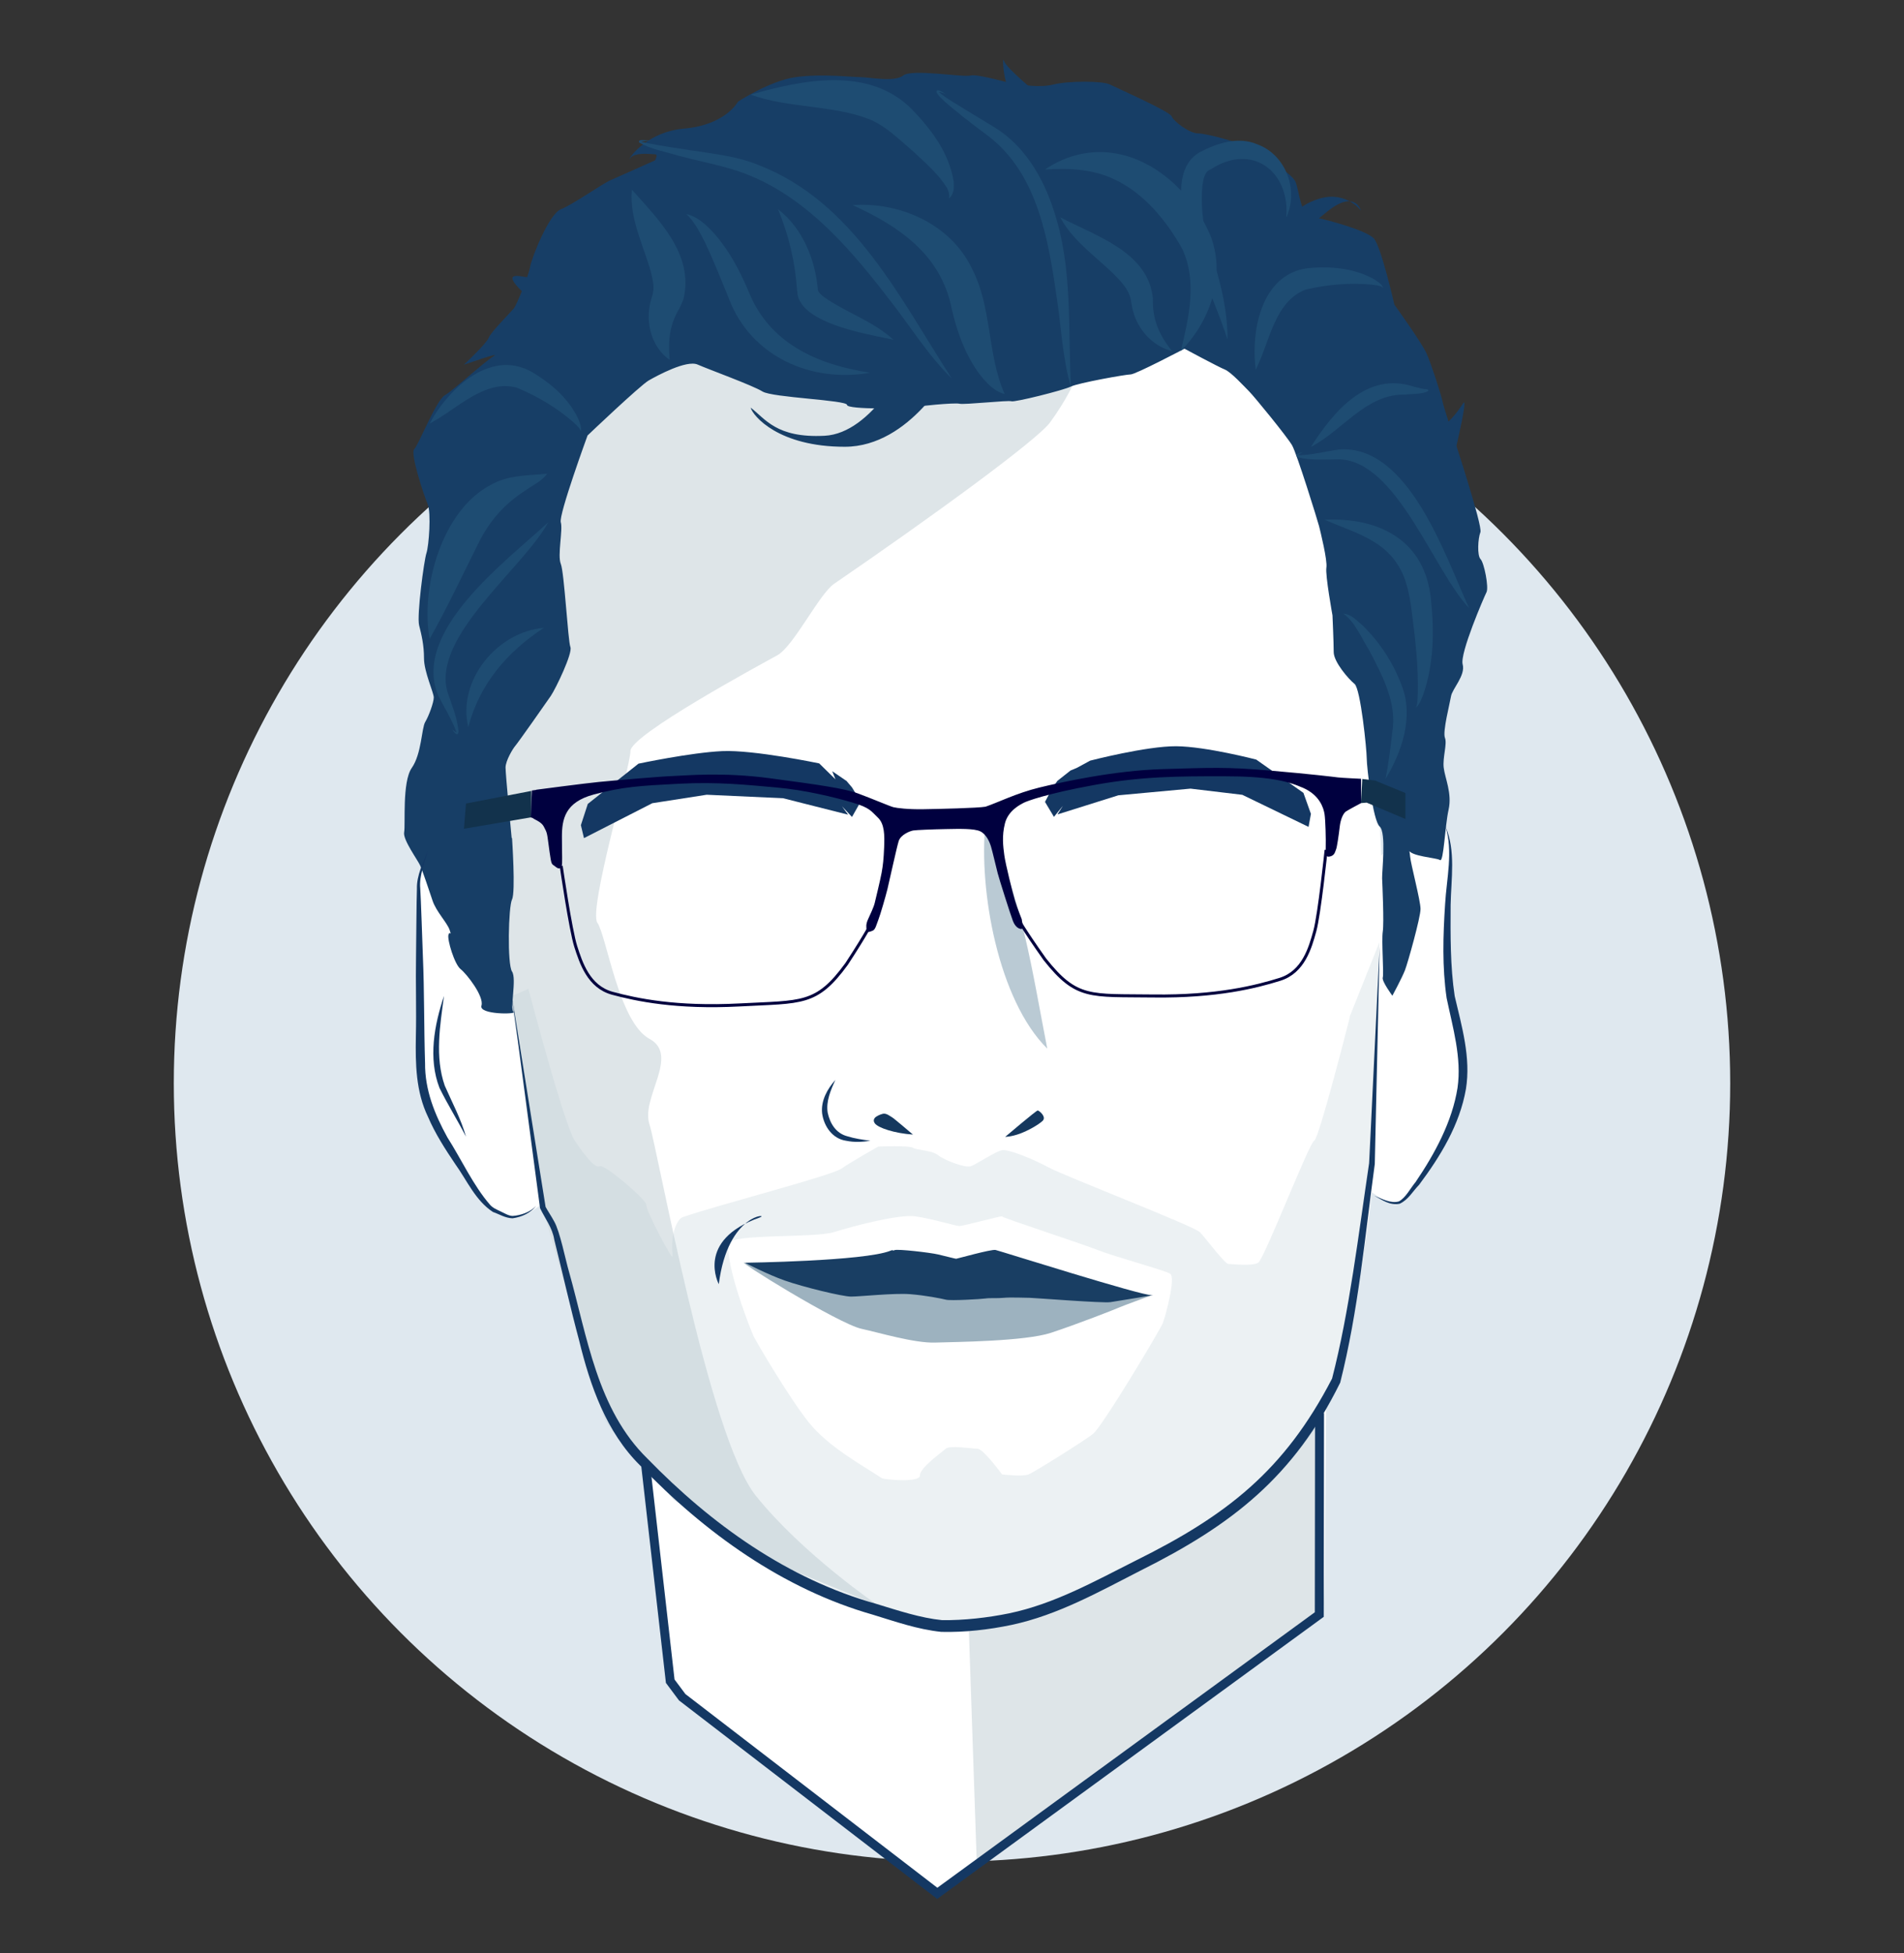 <?xml version="1.0" encoding="UTF-8"?>
<svg xmlns="http://www.w3.org/2000/svg" id="Calque_1" data-name="Calque 1" version="1.1" viewBox="0 0 234 240">
  <rect x="0" y="0" width="234" height="240" fill="#333333" stroke="none"/>
  <defs>
    <style>
      .cls-1 {
        fill: #00003f;
      }

      .cls-1, .cls-2, .cls-3, .cls-4, .cls-5, .cls-6, .cls-7, .cls-8, .cls-9, .cls-10, .cls-11, .cls-12, .cls-13, .cls-14 {
        stroke-width: 0px;
      }

      .cls-2 {
        fill: #7f7f93;
      }

      .cls-3 {
        fill: #173e66;
      }

      .cls-4 {
        fill: #12324c;
      }

      .cls-5 {
        fill: #d5dee2;
        isolation: isolate;
        opacity: .8;
      }

      .cls-6 {
        fill: #bcccd3;
        opacity: .27;
      }

      .cls-7 {
        fill: #15385e;
      }

      .cls-15 {
        stroke: #143863;
        stroke-linecap: square;
        stroke-width: 1.1px;
      }

      .cls-15, .cls-16 {
        fill: none;
        stroke-miterlimit: 10;
      }

      .cls-8 {
        fill: #9db2bf;
      }

      .cls-9 {
        fill: #193e63;
      }

      .cls-10 {
        fill: #143863;
      }

      .cls-16 {
        stroke: #00003f;
        stroke-width: .37px;
      }

      .cls-11 {
        fill: #a1b6c4;
      }

      .cls-17 {
        opacity: .73;
      }

      .cls-12 {
        fill: #1e4c72;
      }

      .cls-13 {
        fill: #fff;
      }

      .cls-14 {
        fill: #dfe8ef;
      }
    </style>
  </defs>
  <circle class="cls-14" cx="117" cy="133.12" r="95.64"></circle>
  <path class="cls-10" d="M204.18,105.09"></path>
  <path class="cls-2" d="M195.25,112.5"></path>
  <g>
    <g>
      <path class="cls-13" d="M66.72,148.41c.45.9.84.34,1.14,1.99s3.5,14.11,4.4,16.37,3.31,9.92,10.1,16.09c9.42,8.57,25.22,17.26,35.44,16.81s25.86-8.12,32.77-13.83c0,0,11.8-10.32,13.64-16.18,2.86-9.12,4.55-23.5,4.7-26.81.15-3.31,1.5-23.3,1.35-27.06-.15-3.76-1.95-40.14-1.95-43.14s3.91-14.73-2.71-21.35c-6.61-6.61-14.88-14.58-14.88-14.58,0,0-20.74-6.76-21.8-6.61s-14.73,2.25-17.44,2.86c-2.71.6-21.95,1.5-21.95,1.5l-12.93,4.21-6.16,8.57-6.61,12.33-1.35,13.53-4.36,14.88s-1.97,19.26-1.5,19.22c.71-.06,8.13,23,10.1,41.21Z"></path>
      <path class="cls-13" d="M59.58,107.2s-3.46-2.84-3.76-3.29l-.3-.45s-1.65-1.65-2.1-1.05-2.25,5.71-1.95,8.27.23,15.33.12,17.44-.27,6.76,3.04,12.03c3.31,5.26,5.56,8.87,7.22,9.17s2.71.45,5.41-1.95c2.71-2.41.6-26.61,0-28.41s-7.67-11.74-7.67-11.74Z"></path>
      <path class="cls-13" d="M168.46,106.31s4.51-4.06,5.11-4.81,3.16-1.5,4.06,0c.9,1.5.75,5.11.3,7.97-.45,2.86.12,9.77.36,12.18s1.9,8.87,1.45,11.88c-.45,3.01-3.16,9.17-5.11,11.42s-2.56,3.46-3.61,3.01-4.51-2.56-4.51-3.91,1.95-37.73,1.95-37.73Z"></path>
      <path class="cls-13" d="M79.33,179.88s3.05,24.41,3.04,26.7c.14,2.44,32.82,26.07,32.82,26.07l47.59-35.36.27-33.11-83.72,15.69Z"></path>
    </g>
    <path class="cls-5" d="M114.35,26.32s30.49,3.78,14.71,25.58c-1.59,2.19-14.84,11.82-26.55,19.84-1.84,1.26-4.96,7.67-6.99,8.79s-18.04,9.77-18.04,11.76-5.19,19.49-4.06,21.11c1.13,1.62,2.63,12.22,6.39,14.25,3.76,2.03-1.05,7.2,0,10.48s7.29,38.46,13.08,45.67c5.79,7.22,15.04,13.49,15.04,13.49l-11.63-4.76-13.48-8.21-7.48-8.58-1.99-4.95s-6-19.53-6.63-22.4c-.63-2.87-1.72-13.23-2.68-18.18-.96-4.95-6.4-40.45-6.4-40.45l5.67-28.86,7.8-16.69,26.44-11.5,16.8-6.41Z"></path>
    <polygon class="cls-5" points="119.06 200 126.16 199.19 140.77 192.13 153.81 183.81 162.17 174.2 162.78 197.3 120.05 229.11 119.06 200"></polygon>
    <path class="cls-10" d="M104.04,95.97l-1.76-1.2.4,1-2-1.96s-8.06-1.69-11.93-1.51-10.28,1.54-10.28,1.54l-6.23,4.95-.85,2.61.38,1.59,8.4-4.29,6.68-1.04,9.39.43,7.99,2.02-.75-1.03,1.23,1.31,1.07-1.89-1.07-1.74-.67-.79Z"></path>
    <path class="cls-10" d="M129.37,96.76l-.94,1.78,1.1,1.84,1.1-1.36-.67,1.06,7.48-2.35,8.87-.82,6.37.76,8.14,3.94.29-1.6-.92-2.58-5.8-4.09s-6.17-1.61-9.84-1.64c-3.67-.02-10.57,1.77-10.57,1.77l-1.64.89-.77.32-1.61,1.27-.6.82Z"></path>
    <path class="cls-7" d="M112.2,139.42s-2.37-2.03-2.59-2.14-.68-.53-1.13-.41-.71.3-.71.3c0,0-.64.3-.26.86s2.44,1.24,4.7,1.39Z"></path>
    <path class="cls-7" d="M123.55,139.69s3.8-3.23,3.98-3.23,1.13.79.6,1.28-1.77,1.2-2.82,1.58-1.77.38-1.77.38Z"></path>
    <path class="cls-10" d="M102.68,132.68c-.59,1.28-1.18,2.65-.96,4.04.28,1.31,1,2.54,2.42,2.91.89.28,1.86.42,2.83.55-.97.15-1.97.21-2.98,0-1.67-.24-2.72-1.75-2.95-3.35-.18-1.57.65-3.05,1.65-4.15h0Z"></path>
    <g class="cls-17">
      <path class="cls-11" d="M121.11,101.14c4.46,8.72,5.74,18.23,7.6,27.72-6.02-5.96-8.45-19.46-7.6-27.72h0Z"></path>
    </g>
    <path class="cls-6" d="M165.9,124.96s-3.8,15.03-4.39,15.22c-.59.19-6.14,14.54-6.88,14.99s-3.22.15-3.66.15-2.78-3.16-3.51-3.91-16.68-6.91-18.62-7.97c-1.94-1.05-4.93-2.25-5.7-2.1-.77.15-3.03,1.65-3.77,1.95s-3.36-.75-4.1-1.35-2.63-.6-3.07-.9-4.26-.15-4.26-.15c0,0-3.2,1.8-4.52,2.71-1.32.9-14.95,4.4-19.53,5.97-.56.19-1.55,1.82-1.22,4.79.1.87-3.39-5.8-3.24-6.3s-5.12-5.05-5.71-4.75-1.76-1.2-3.07-3.12-5.71-18.68-5.71-18.68l-2.05.9,3.8,26.01s1.29,2.4,1.58,3.08c.28.67,4.86,19.32,5.75,22.12.9,2.8,4.78,5.76,7.63,8.62,2.84,2.86,8.14,7.22,13.81,10.32,5.67,3.1,12.2,5.14,17.09,6.49,4.89,1.35,7.84.46,10.57,0,2.73-.46,6.1-1.73,9.5-3.01,3.41-1.29,12.1-6.16,12.1-6.16,0,0,8.42-5.81,11.66-8.36,3.24-2.55,5.85-6.85,6.42-7.92.58-1.07,1.7-4.89,2.59-8.65.9-3.76,3.05-19.24,3.19-21.94s.94-27.21.94-27.21l-3.66,9.17ZM142.94,162.54c-.29.75-7.46,12.78-8.63,13.68s-7.16,4.66-7.9,4.96-3.26,0-3.26,0c0,0-2.3-3.16-3.03-3.16s-3.36-.45-3.88,0c-.51.45-3.22,2.37-3.18,3.29.04.92-4.43.51-4.69.33-2.34-1.56-6.55-3.81-9.01-6.9s-6.46-9.95-6.75-10.55-3.53-8.79-3.04-11.39c.23-1.22,10.48-.64,12.9-1.39,2.43-.75,7.99-2.23,10.04-1.94,2.05.29,4.97,1.19,5.41,1.19s5.34-1.32,5.23-1.19c-.11.14,9.69,3.31,11.74,4.13s8.19,2.47,8.92,2.92c.73.45-.59,5.26-.88,6.01Z"></path>
    <path class="cls-8" d="M91.53,155.17c-1.5-.57,11.54,7.52,14.36,8.12,2.05.44,6.46,1.77,9.02,1.69s11.06-.15,14.25-1.2c3.19-1.05,8-2.93,8.3-3.08s4.1-1.54,4.1-1.54l-7.78.34-12.25-.93h-6.46l-4.89-.34-5.71.34-6.13-.85-6.8-2.54Z"></path>
    <path class="cls-9" d="M91.53,155.17s14.66-.19,17.89-1.47c.49-.2.15.08.53-.08s4.36.3,5.34.53,2.12.53,2.22.53,4.32-1.19,4.84-1.08,18.08,5.67,19.2,5.55-4.17.71-5.07.86-9.47-.53-9.92-.53-2.41-.08-3.2,0-1.69,0-2.22.08-4.28.3-4.89.15-2.48-.53-4.43-.68-6.16.3-7.22.3-5.9-1.18-8.14-1.97c-2.09-.73-4.94-2.2-4.94-2.2Z"></path>
    <path class="cls-16" d="M68.97,106.41s1.15,7.91,1.79,9.9,1.58,4.96,4.51,5.75,7.85,1.84,15.63,1.43c7.68-.41,9.43.06,13.15-5.04,2.58-3.95,3.12-5.15,3.12-5.15"></path>
    <path class="cls-16" d="M162.98,104.44s-.83,7.95-1.39,9.97-1.38,5.02-4.28,5.93-7.77,2.15-15.56,2.05-9.42.44-13.34-4.51c-2.73-3.85-3.32-5.02-3.32-5.02"></path>
    <path class="cls-3" d="M62.93,103s.45,6.62,0,7.52-.6,7.97,0,8.87-.31,4.64.2,4.95-4.31.37-3.96-.76-1.8-3.89-2.56-4.49-1.65-3.6-1.5-4.2.45.29.15-.61-1.65-2.25-2.1-3.61-1.2-3.57-1.5-4.27-2.17-3.21-1.99-4.13-.27-6.18.94-7.91,1.2-4.89,1.65-5.64,1.05-2.41,1.05-3.01-1.2-3.16-1.2-4.81-.3-2.86-.6-4.06.6-7.97.9-8.87.6-4.96.15-6.01-2.18-6.26-1.65-6.77,2.7-6.01,3.75-6.61,4.96-4.21,6.01-4.81-3.66,1.05-3.66,1.05c0,0,2.75-2.56,3.05-3.31s2.73-3.16,3.09-3.61,1.83-4.06,2-5.11,2.31-6.5,3.79-7.08,5.09-3.14,6.14-3.59,5.41-2.41,5.41-2.41c0,0,.45-.75,0-.75s-2.41-.3-3.01.45,1.5-3.16,6.61-3.61c5.11-.45,6.61-3.31,6.61-3.31,0,0,3.91-2.56,7.07-3.01s6.93,0,7.98,0,4.2.65,5.25-.2,7.37.25,8.27,0,5.25,1.1,5.78,1.1,2.64.45,4.44,0,6.01-.45,6.91,0,7.36,3.31,7.59,3.91,2.18,2.1,3.23,2.1,5.56,1.2,6.61,1.95,4.96,2.86,5.41,4.06.65,4.06,1.83,4.21,6.89,1.65,7.79,2.71,2.51,8.12,2.51,8.12c0,0,3.36,4.66,3.96,6.01s1.8,5.11,1.95,5.86,1.35,4.36,1.35,4.36c0,0,3.61,10.97,3.31,11.73s-.42,2.86.02,3.31,1.03,3.46.73,4.06-3.3,7.52-2.93,8.87-1.28,3.01-1.43,3.91-1.05,4.36-.75,5.11-.3,2.41-.15,3.68,1.05,3.16.6,5.15-.6,6.5-1.05,6.2-3.68-.45-3.87-1.28.12-.08.19.83,1.28,5.41,1.28,6.46-1.56,6.61-1.91,7.52-1.55,3.14-1.55,3.14c0,0-1.33-1.8-1.18-2.24s-.17-4.51,0-5.64-.05-5.8-.08-6.55.53-5.66-.3-6.36-1.59-7.31-1.59-8.36-.75-8.57-1.5-9.17-2.56-2.71-2.56-3.91-.15-4.51-.15-4.51c0,0-.9-4.96-.75-5.86s-.75-4.51-.9-5.11-2.71-8.87-3.31-9.92-4.66-6.01-5.26-6.61-2.25-2.41-3.01-2.71-4.96-2.56-4.96-2.56c0,0-6.01,3.16-6.61,3.16s-6.46,1.05-7.37,1.5-6.91,1.95-7.29,1.8-5.79.45-6.39.3-5.19.3-5.75.45-8.04.3-8.06-.3-9.19-.9-10.39-1.65-6.61-2.71-7.97-3.31-4.96,1.35-6.01,1.95-7.52,6.76-7.52,6.76c0,0-3.57,9.77-3.29,10.67s-.43,4.06,0,5.11.88,9.47,1.18,10.22-1.8,5.11-2.41,6.01-4.06,5.79-4.36,6.13-1.2,1.84-1.2,2.67.75,8.64.75,8.64Z"></path>
    <path class="cls-3" d="M116.92,45.28s-4.98,9.62-13.1,9.62-11.27-3.76-11.57-4.81c1.8,1.35,3.13,3.76,9.08,3.46,5.95-.3,10.16-9.32,10.16-9.32l5.43,1.05Z"></path>
    <g>
      <polygon class="cls-4" points="57.27 98.74 65.3 97.19 65.3 100.43 57.02 101.84 57.27 98.74"></polygon>
      <path class="cls-1" d="M65.87,97.05s5.98-.79,7.72-.96,7.55-.68,9.13-.73,6.03-.51,11.95.28c5.92.79,9.08,1.24,10.77,1.86s3.92,1.58,4.36,1.69,1.8.28,3.66.25,6.7-.14,7.66-.31c1.52-.51,3.78-1.66,6.6-2.35s9.3-2.1,15.16-2.27c5.86-.17,7.84-.28,13.08.17s8,.79,8.46.85,2.85.17,2.85.17v2.99s-1.49.79-1.83,1.01-.68.92-.79,1.9-.34,2.55-.45,2.78-.14.7-.68.85-.62-.08-.59-1.1-.03-3.3-.14-4.06-.59-2.36-2.65-3.26-4.42-1.42-9.83-1.42-9.92,0-15.81,1.07c-5.89,1.07-8.34,2-8.71,2.2s-1.88.93-2.28,2.51-.22,2.85-.08,3.92,1.04,4.68,1.32,5.61.73,2,.82,2.25c.17.87.11,1.24-.08,1.21s-.68-.14-1.01-1.01-1.67-5.1-1.86-5.83-.65-2.71-.82-3.27-.56-1.52-1.32-1.89-2.6-.31-4.25-.28-3.59.11-3.98.17-1.55.51-1.8,1.3-1.16,4.99-1.38,5.89-.9,3.24-1.13,3.81-.34,1.18-.7,1.32-.68.28-.73-.08-.11-.7.17-1.32.7-1.49.82-2,.68-2.79.85-3.72.25-1.69.31-3.13.06-2.87-.76-3.64-.93-1.21-3.13-1.86-5.86-1.55-9.44-1.86-7.05-.7-11.89-.45c-4.85.25-6.91.37-10.46,1.32s-3.92,3.04-3.92,5.21.08,3.33-.03,3.58-.28.48-.76.08-.48-.06-.73-1.83-.25-2.23-.51-2.71-.25-.76-1.35-1.3c-.31-.23-.44-.2-.44-.2l.13-3.32.57-.08Z"></path>
      <polygon class="cls-4" points="167.42 95.72 169 95.92 172.72 97.45 172.72 100.64 167.96 98.63 167.25 98.69 167.42 95.72"></polygon>
    </g>
    <path class="cls-10" d="M169.56,116.31s-.6,26.7-.6,26.72c-1.22,9-2.02,18.04-4.25,26.87-5.71,11.58-13.27,17.47-24.56,23.11-5.08,2.6-10.15,5.45-15.81,6.66-2.81.59-5.78.93-8.66.86-2.94-.31-5.62-1.26-8.4-2.11-11.06-3.15-20.7-10.11-28.61-18.34-4.16-4.1-6.15-9.83-7.49-15.34-1.07-3.98-2.06-8.39-3.06-12.4-.24-1.49-1.11-2.55-1.75-3.88,0,0-3.46-26.06-3.46-26.06l4.15,25.96-.04-.11c.33.61.73,1.18,1.08,1.83.72,1.24,1.41,4.79,1.83,6.2,2.25,7.99,3.45,16.92,9.64,22.96,7.82,8.04,17.22,14.8,28.13,17.85,2.68.82,5.42,1.73,8.09,2,2.68.03,5.6-.3,8.24-.84,5.52-1.15,10.49-3.93,15.49-6.45,11.23-5.56,18.34-11.09,24.19-22.4,2.13-8.23,3.25-17.74,4.55-26.45.01.14,1.28-26.66,1.3-26.64h0Z"></path>
    <polyline class="cls-15" points="79.39 180.4 82.37 206.59 83.84 208.56 115.19 232.66 162.14 198.4 162.17 174.2"></polyline>
    <path class="cls-10" d="M52.6,104.44c-.39,1.56-1.11,3.13-.95,4.76.07.98.28,7.11.32,8.25.19,4.39.13,8.8.27,13.18-.03,3.31,1.18,6.29,2.74,9.13,1.69,2.64,3.19,5.93,5.23,8.27.37.42.81.59,1.31.83.5.23.97.54,1.47.56,1.02-.07,2.17-.46,2.91-1.24-.7.89-1.78,1.37-2.91,1.53-.93-.04-1.58-.49-2.41-.78-2.15-1.4-3.19-3.89-4.64-5.9-1.21-1.8-2.45-3.71-3.33-5.77-1.51-3.11-1.56-6.55-1.5-9.9.08-3.31-.04-6.58.02-9.88.02-1.12.06-7.22.11-8.24-.05-1.69.78-3.25,1.36-4.79h0Z"></path>
    <path class="cls-10" d="M177.63,101.5c1.31,3.03.71,6.48.65,9.71-.02,3.68-.05,7.55.5,11.19.87,3.73,2.01,7.56,1.38,11.43-.77,4.4-3.13,8.25-5.76,11.77-.79.8-1.3,1.82-2.38,2.32-1.17.26-2.15-.47-3.11-.98.92.37,2.03.99,3.02.69.85-.47,1.4-1.61,2.04-2.37,2.35-3.46,4.51-7.43,5.16-11.59.53-3.7-.59-7.41-1.34-11.02-.56-3.84-.44-7.67-.19-11.52.18-3.18,1.02-6.5.03-9.63h0Z"></path>
    <path class="cls-12" d="M154.33,45.43c-.65-5.01.81-12.27,7.05-12.53,2.54-.17,5.23.14,7.48,1.41.42.28.93.55,1.13,1.04-.37-.28-.91-.29-1.37-.37-2.7-.26-5.54-.02-8.16.61-3.83,1.47-4.39,6.36-6.12,9.83h0Z"></path>
    <path class="cls-12" d="M162.81,63.86c6.75-.31,12.39,2.6,13.06,9.88.4,3.83.34,7.82-.92,11.51-.25.59-.43,1.27-.94,1.7.26-.54.19-1.23.24-1.83.06-3.09-.26-6.17-.65-9.22-.29-2.25-.58-4.65-1.86-6.56-1.96-3.13-5.71-4.05-8.94-5.47h0Z"></path>
    <path class="cls-12" d="M106.9,45.81c-7.2,1.25-14.59-1.96-17.31-9.09-.87-2.13-2.07-5.17-3.08-7.2-.59-1.14-1.21-2.33-2.15-3.21,1.34.28,2.49,1.36,3.39,2.36,1.83,2.05,3.15,4.55,4.21,7.05,2.54,6.44,8.38,9.06,14.95,10.08h0Z"></path>
    <path class="cls-12" d="M104.78,25.21c5.69-.43,11.95,2.25,14.61,7.67,2.57,4.86,1.89,10.58,4.08,15.54-1.39-.34-2.49-1.63-3.31-2.75-1.62-2.31-2.58-5.03-3.19-7.71-1.31-6.61-6.36-10.1-12.19-12.76h0Z"></path>
    <path class="cls-12" d="M52.79,52.07c2.39-4.46,7.8-9.51,13.02-6.09,2.16,1.34,4.17,3.16,5.26,5.5.18.47.43.98.31,1.51-.14-.45-.58-.76-.9-1.1-2.05-1.79-4.5-3.24-6.99-4.26-3.97-1.04-7.27,2.62-10.7,4.43h0Z"></path>
    <path class="cls-12" d="M77.67,23.32c3.33,3.75,7.61,7.92,6.34,13.4-.14.39-.36.89-.54,1.23-1.12,1.88-1.39,3.68-1.17,6.28-1.68-1.18-2.67-3.34-2.57-5.63.02-.71.17-1.43.39-2.11.29-.89.23-1.52,0-2.56-.76-3.24-2.83-6.91-2.46-10.62h0Z"></path>
    <path class="cls-12" d="M92.25,11.63c6.35-1.81,14.57-3.55,19.86,1.84,2.38,2.47,4.57,5.39,5.1,8.88.01.32.03.8-.04,1.11-.08.36-.27.71-.55.93.12-.47-.04-.9-.24-1.31-1.05-1.69-2.6-3.02-4.04-4.37-1.69-1.45-3.49-3.25-5.49-4.05-4.37-1.75-10.02-1.36-14.6-3.03h0Z"></path>
    <path class="cls-3" d="M127.57,11.55s-3.92-3.17-4.18-4.07-.11,2.96.94,4.07,3.23,0,3.23,0Z"></path>
    <path class="cls-3" d="M66.84,33.78s-.82.52-2.7.19-1.51.57,1.35,3.05c2.86,2.48,1.35-3.24,1.35-3.24Z"></path>
    <path class="cls-3" d="M176.58,52.99c1.52-1.07,2.41-2.15,3.23-3.42s-1.62,8.64-1.62,8.64l-1.62-5.22Z"></path>
    <path class="cls-12" d="M109.8,41.75c-2.95-.63-5.82-1.11-8.58-2.38-1.22-.59-2.53-1.38-3.08-2.72-.1-.27-.16-.7-.18-.98-.23-3.42-1-6.72-2.34-9.95,3.02,2.3,4.6,6.23,4.9,9.94.09.31.45.61.76.85,2.72,1.92,5.99,2.92,8.52,5.24h0Z"></path>
    <path class="cls-12" d="M67.24,58.21c-.68.97-1.85,1.44-2.75,2.12-2.57,1.64-4.4,3.79-5.73,6.5-1.77,3.55-3.97,8.19-5.96,11.68-1.14-6.3,1.5-15.77,7.5-18.92,2.19-1.25,4.58-1.14,6.95-1.38h0Z"></path>
    <path class="cls-12" d="M165.08,75.4c1,.07,1.75.93,2.47,1.54,2.1,2.09,3.71,4.57,4.75,7.38,1.45,3.78-.01,8.08-2.02,11.4.38-1.89.6-3.75.81-5.61.67-3.64-1.16-7.01-2.81-10.18-.93-1.46-1.76-3.56-3.2-4.53h0Z"></path>
    <path class="cls-12" d="M161.12,54.9c2.76-4.32,6.88-9.31,12.64-7.38.36.09,1.26.3,1.59.37-.06.03-.04.15,0,.14,0-.02-.05-.05-.09-.07-.45-.22-.04-.15.2-.1.05.01.12.12.06.19-.71.41-2.09.35-2.92.44-4.73-.06-7.57,4.39-11.48,6.42h0Z"></path>
    <path class="cls-12" d="M131.63,47.54c-.97-2.98-1.25-7.59-1.72-10.73-1.04-7.2-2.34-15.4-8.41-20.06-.7-.51-2.54-1.92-3.25-2.48-.37-.36-4.04-3.07-2.96-3.18.36.08.64.28.95.45-.3-.1-.7-.25-.98-.24.05-.03.04-.06.04-.06,1.02.91,2.31,1.56,3.46,2.3.77.48,2.73,1.65,3.47,2.11,3.67,2.25,5.97,6.16,7.26,10.16,2.37,7.08,1.75,14.44,2.13,21.73h0Z"></path>
    <path class="cls-12" d="M117.02,46.56c-3.1-3.02-5.35-6.8-8.04-10.16-5.09-6.62-11.03-13.33-19.28-15.68-1.74-.53-4.46-1.08-6.26-1.57-1.63-.51-3.39-.77-4.88-1.64-.27-.53,1.12-.21,1.41-.2-.41.02-.87,0-1.24.14,0,0,0,0,.03-.04,1.39.32,3.29.64,4.87.86,3.11.53,6.68.79,9.62,2.02,11.67,4.52,17.38,16.42,23.76,26.28h0Z"></path>
    <path class="cls-12" d="M67.38,64.18c-3.11,5.72-14.33,13.99-12.39,20.85.51,1.51,1.25,3.27,1.36,4.87-.08.73-.62.03-.76-.28.15.14.37.36.54.39-.06.03-.03-.01-.06-.09-.49-1.42-1.5-3.04-2.19-4.4-3.4-7.96,8.44-16.63,13.49-21.34h0Z"></path>
    <path class="cls-12" d="M180.55,74.73c-4.44-4.72-8.84-18.01-15.92-18.29-1.6,0-3.5.16-5.06-.23-.67-.3.17-.59.5-.63-.18.09-.45.23-.54.39,0-.07.02-.02.11-.03,1.51-.02,3.35-.48,4.86-.7,8.62-.74,13.16,13.21,16.05,19.49h0Z"></path>
    <path class="cls-12" d="M66.84,77.15c-4.51,2.95-7.91,6.92-9.29,12.2-1.37-5.74,3.55-11.72,9.29-12.2h0Z"></path>
    <path class="cls-12" d="M150.87,41.75c-1.01-3.08-2.29-6.16-3.59-9.09-.82-1.47-1.38-3.21-1.71-4.86-.45-2.81-1.21-7.32,1.87-9.09,2.1-1.11,4.74-1.98,7.07-.98,3.58,1.3,5.12,5.71,3.57,8.99.48-5.69-4.22-9.19-9.23-5.94-.09.06-.37.17-.43.25-.39.34-.54,1.01-.65,1.81-.26,3.01.23,6.17,1.35,9.07,1,3.23,1.76,6.48,1.74,9.85h0Z"></path>
    <path class="cls-12" d="M145.12,43.14c1.05-4.33,1.98-8.57.22-12.47-1.93-3.51-4.75-6.94-8.38-8.63-2.63-1.25-5.54-1.41-8.53-1.21,1.31-.9,2.81-1.57,4.45-1.91,7.05-1.46,13.52,4.1,15.98,10.28,1.78,4.94-.24,10.41-3.75,13.95h0Z"></path>
    <path class="cls-12" d="M130.32,26.71c4.3,2.27,10.86,4.26,11.37,10.01-.07,2.41.68,4.35,2.36,6.43-1.91-.47-3.61-1.95-4.46-3.94-.33-.7-.48-1.55-.6-2.3-.15-.84-.56-1.51-1.19-2.25-2.23-2.58-5.78-4.68-7.49-7.94h0Z"></path>
    <path class="cls-3" d="M158.33,27.39s.72-2.1,3.93-3.01,5,1.5,5,1.5c0,0-.73-2.72-4.27.22-3.54,2.94-4.66,3.26-4.66,3.26v-1.97Z"></path>
    <path class="cls-10" d="M54.57,122.38c-.49,3.63-1.14,7.51.09,11.03.89,2.04,2,4.1,2.61,6.27-1.05-2.05-2.24-3.92-3.26-6-1.4-3.63-.64-7.73.56-11.3h0Z"></path>
    <path class="cls-10" d="M88.34,157.8c1.12-8.86,6.39-8.66,5.03-8.19-7.95,2.8-5.03,8.19-5.03,8.19Z"></path>
  </g>
</svg>
